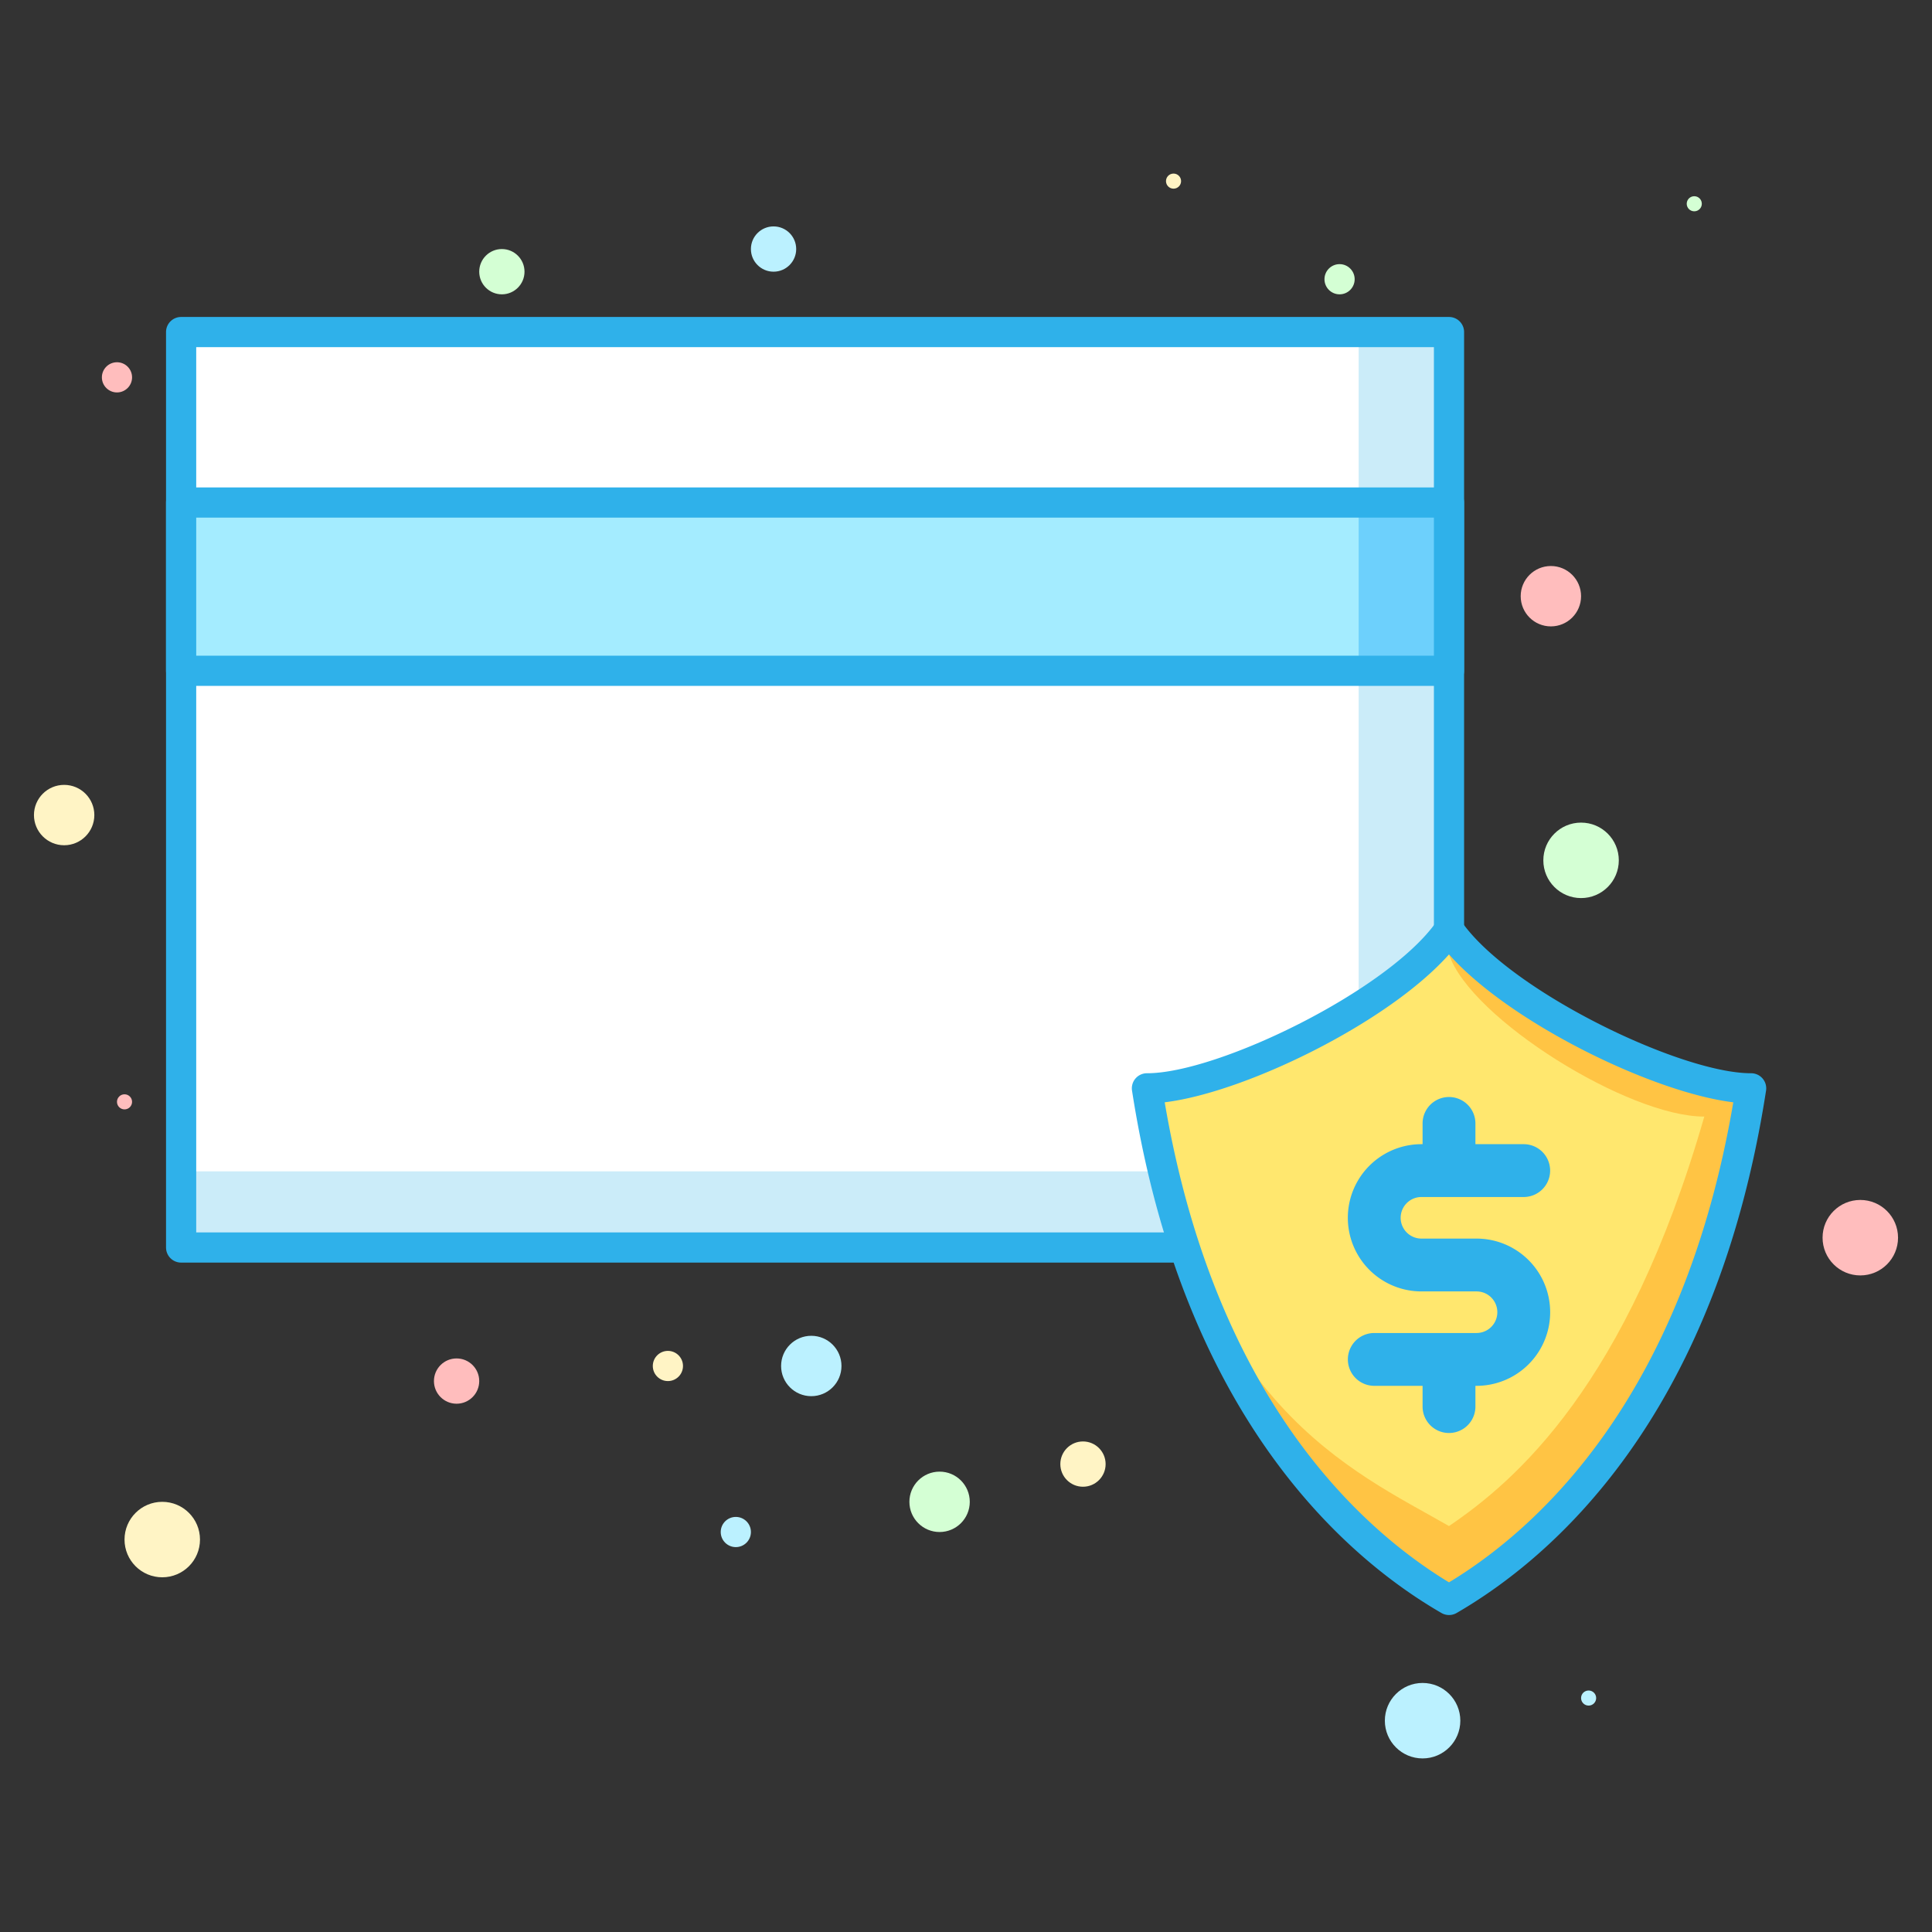 <?xml version="1.0" encoding="utf-8"?><!-- Скачано с сайта svg4.ru / Downloaded from svg4.ru -->
<svg width="800px" height="800px" viewBox="0 0 256 256" xmlns="http://www.w3.org/2000/svg">
<rect x="0" y="0" width="256" height="256" fill="#333333" stroke="none"/>
<defs>
<style>.cls-1{fill:#cbecf9;}.cls-2{fill:#ffffff;}.cls-3{fill:#2fb1ea;}.cls-4{fill:#6dd0fc;}.cls-5{fill:#a4ecff;}.cls-6{fill:#ffc444;}.cls-7{fill:#ffe76e;}.cls-8{fill:#d4ffd4;}.cls-9{fill:#ffbdbd;}.cls-10{fill:#bbf1ff;}.cls-11{fill:#fff4c5;}</style>
</defs>
<title>business economic finance interprise company security shield</title>
<g id="Layer_2" data-name="Layer 2">
<rect class="cls-1" x="24" y="44" width="168" height="121.3"/>
<rect class="cls-2" x="24" y="44" width="156.03" height="111.21"/>
<path class="cls-3" d="M192,167.3H24a2,2,0,0,1-2-2V44a2,2,0,0,1,2-2H192a2,2,0,0,1,2,2V165.3A2,2,0,0,1,192,167.3Zm-166-4H190V46H26Z"/>
<rect class="cls-4" x="24" y="66.59" width="168" height="22.29"/>
<rect class="cls-5" x="24" y="66.59" width="156.03" height="22.29"/>
<path class="cls-3" d="M192,90.88H24a2,2,0,0,1-2-2V66.59a2,2,0,0,1,2-2H192a2,2,0,0,1,2,2V88.88A2,2,0,0,1,192,90.88Zm-166-4H190V68.59H26Z"/>
<path class="cls-6" d="M192,123.25c-6.87,9.89-30,21-40,21,6.51,42,27.16,60.37,40,67.79,12.84-7.42,33.49-25.74,40-67.79C222,144.21,198.87,133.13,192,123.25Z"/>
<path class="cls-7" d="M192,126.46c-8,8-30,17.75-40,17.75,6.51,42,27.16,50.62,40,58,8.84-6,23.59-18.66,33.83-54.26C215.83,148,194.88,135,192,126.46Z"/>
<path class="cls-3" d="M192,214a2,2,0,0,1-1-.27c-12.41-7.17-34.24-25.69-41-69.21a2,2,0,0,1,2-2.31c9.41,0,32-11,38.36-20.11a2,2,0,0,1,3.29,0c6.34,9.13,28.95,20.11,38.36,20.11a2,2,0,0,1,2,2.31c-6.74,43.52-28.56,62-41,69.21A2,2,0,0,1,192,214Zm-37.67-67.94c6.65,39.19,26,56.53,37.67,63.61,11.72-7.09,31-24.42,37.67-63.61C219,144.77,200,135.49,192,126.46,184,135.49,165,144.77,154.33,146.06Z"/>
<path class="cls-3" d="M195.65,164.12h-7.3a2.75,2.75,0,0,1,0-5.51H201.9a3.5,3.5,0,0,0,0-7h-6.4v-2.75a3.5,3.5,0,0,0-7,0v2.75h-.15a9.75,9.75,0,0,0,0,19.51h7.3a2.75,2.75,0,0,1,0,5.51H182.1a3.5,3.5,0,1,0,0,7h6.4v2.75a3.5,3.5,0,0,0,7,0v-2.75h.15a9.75,9.75,0,0,0,0-19.51Z"/>
<circle class="cls-8" cx="209.5" cy="114" r="5"/>
<circle class="cls-8" cx="124.5" cy="199" r="4"/>
<circle class="cls-8" cx="66.5" cy="36" r="3"/>
<circle class="cls-8" cx="177.5" cy="37" r="2"/>
<circle class="cls-8" cx="224.5" cy="27" r="1"/>
<circle class="cls-9" cx="246.5" cy="164" r="5"/>
<circle class="cls-9" cx="205.5" cy="79" r="4"/>
<circle class="cls-9" cx="60.5" cy="183" r="3"/>
<circle class="cls-9" cx="15.5" cy="50" r="2"/>
<circle class="cls-9" cx="16.5" cy="146" r="1"/>
<circle class="cls-10" cx="188.5" cy="228" r="5"/>
<circle class="cls-10" cx="107.5" cy="181" r="4"/>
<circle class="cls-10" cx="102.5" cy="33" r="3"/>
<circle class="cls-10" cx="97.5" cy="203" r="2"/>
<circle class="cls-10" cx="210.5" cy="225" r="1"/>
<circle class="cls-11" cx="21.5" cy="204" r="5"/>
<circle class="cls-11" cx="8.5" cy="108" r="4"/>
<circle class="cls-11" cx="143.5" cy="194" r="3"/>
<circle class="cls-11" cx="88.5" cy="181" r="2"/>
<circle class="cls-11" cx="155.5" cy="24" r="1"/>
</g>
</svg>